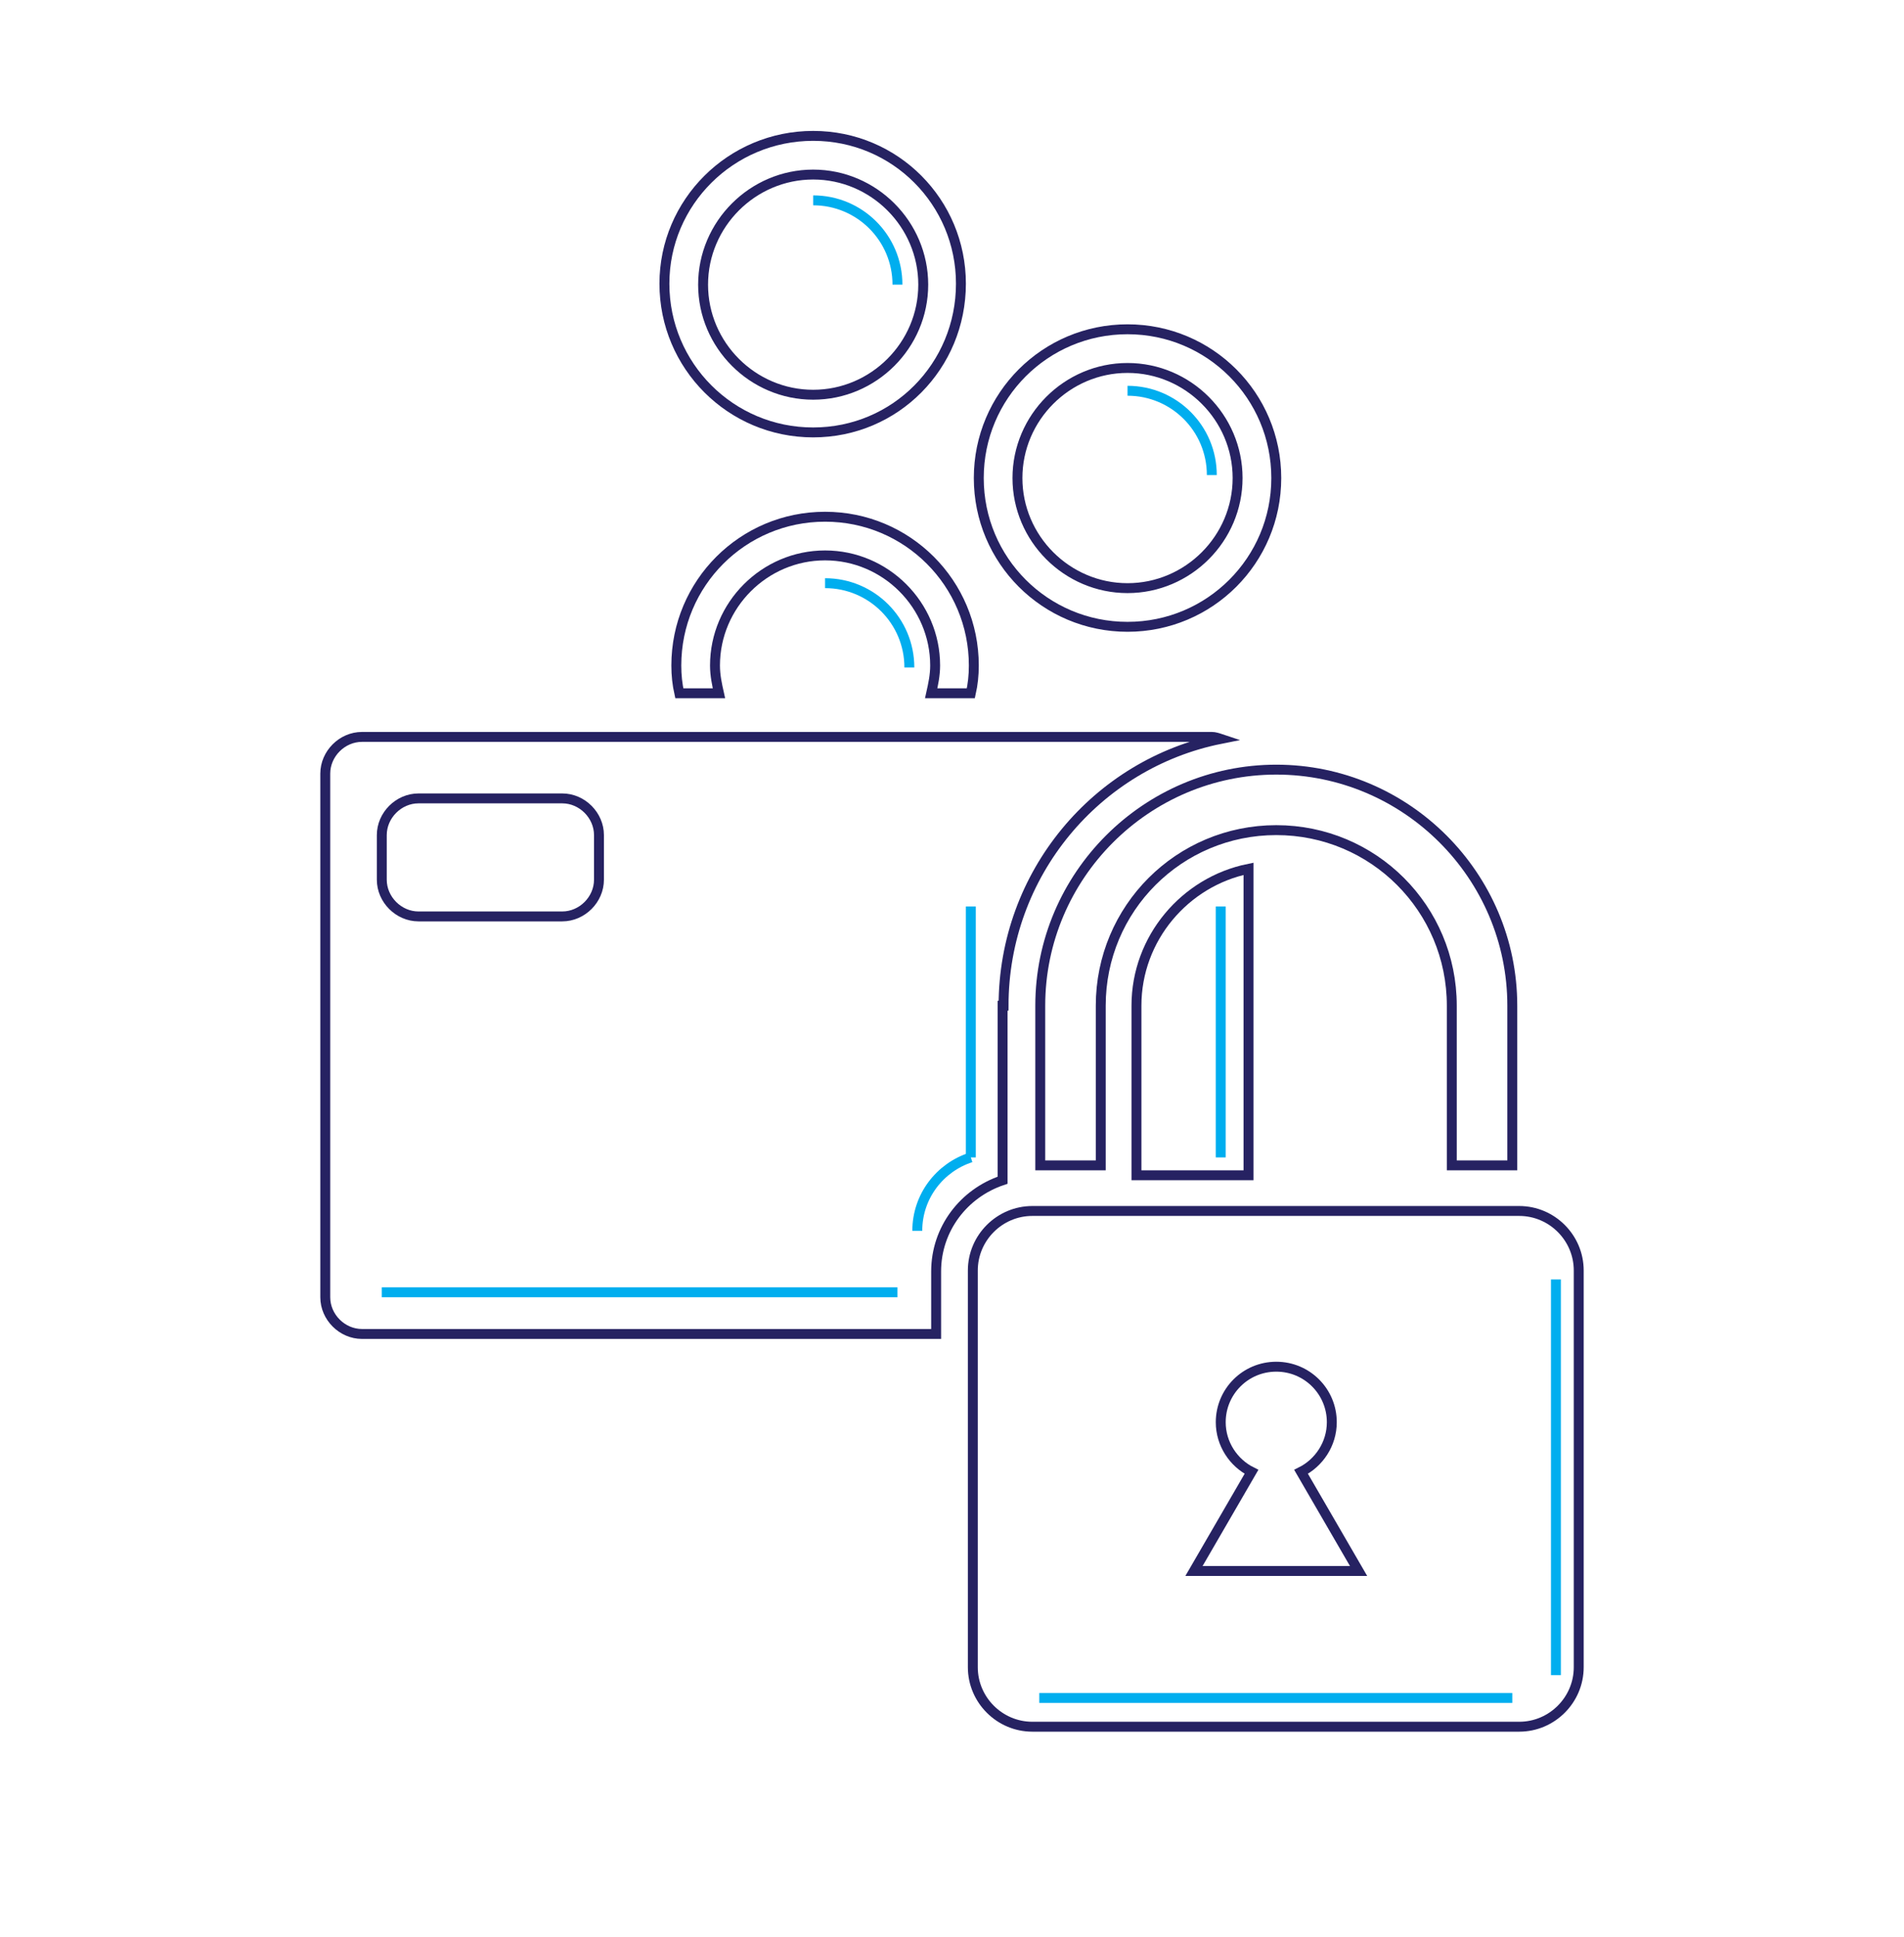 <?xml version="1.0" encoding="utf-8"?>
<!-- Generator: Adobe Illustrator 19.2.0, SVG Export Plug-In . SVG Version: 6.00 Build 0)  -->
<svg version="1.1" id="Layer_1" xmlns="http://www.w3.org/2000/svg" xmlns:xlink="http://www.w3.org/1999/xlink" x="0px" y="0px"
	 viewBox="0 0 192 195.3" style="enable-background:new 0 0 192 195.3;" xml:space="preserve">
<style type="text/css">
	.st0{fill:none;stroke:#262262;stroke-miterlimit:10;}
	.st1{fill:none;stroke:#00AEEF;stroke-miterlimit:10;}
</style>
<path class="st0" d="M82,13.7c-8.3,0-15,6.7-15,14.9c0,8.3,6.7,15,15,15c8.3,0,14.9-6.7,14.9-15C96.9,20.4,90.3,13.7,82,13.7z
	 M82,39.8c-6.1,0-11.1-5-11.1-11.1c0-6.1,5-11.1,11.1-11.1s11.1,5,11.1,11.1C93.1,34.8,88.1,39.8,82,39.8z"/>
<path class="st0" d="M113.7,33.2c-8.3,0-15,6.7-15,15c0,8.3,6.7,15,15,15c8.3,0,15-6.7,15-15C128.7,39.9,122,33.2,113.7,33.2z
	 M113.7,59.3c-6.1,0-11.1-5-11.1-11.1c0-6.1,5-11.1,11.1-11.1c6.1,0,11.1,5,11.1,11.1C124.8,54.3,119.8,59.3,113.7,59.3z"/>
<path class="st0" d="M153.2,122.1h-49.1c-3.3,0-6,2.7-6,6v40c0,3.3,2.7,6,6,6h49.1c3.3,0,6-2.7,6-6v-40
	C159.2,124.8,156.5,122.1,153.2,122.1z M120.4,158.4l5.8-10c-1.8-0.9-3.1-2.8-3.1-5c0-3.1,2.5-5.6,5.6-5.6c3.1,0,5.6,2.5,5.6,5.6
	c0,2.2-1.3,4.1-3.1,5l5.8,10H120.4z"/>
<path class="st0" d="M72.5,69.9c-0.2-0.9-0.4-1.8-0.4-2.8c0-6.1,5-11.1,11.1-11.1c6.1,0,11.1,5,11.1,11.1c0,1-0.2,1.9-0.4,2.8h4
	c0.2-0.9,0.3-1.8,0.3-2.8c0-8.3-6.7-15-15-15c-8.3,0-15,6.7-15,15c0,1,0.1,1.9,0.3,2.8H72.5z"/>
<path class="st0" d="M111,117.5v-16.1c0-9.8,7.9-17.7,17.7-17.7c9.8,0,17.7,7.9,17.7,17.7v16.1h6.1v-16.1
	c0-13.1-10.7-23.8-23.8-23.8c-13.1,0-23.8,10.7-23.8,23.8v16.1H111z"/>
<g>
	<path class="st0" d="M114.6,101.4v17.1h11.3V87.6C119.5,88.9,114.6,94.6,114.6,101.4z"/>
	<path class="st0" d="M101.2,101.4c0-13.3,9.4-24.4,21.9-26.9c-0.3-0.1-0.6-0.2-0.9-0.2H36.5c-2,0-3.7,1.7-3.7,3.7v52.8
		c0,2,1.7,3.7,3.7,3.7h57.9v-6.3c0-4.3,2.8-7.9,6.7-9.2V101.4z M60.4,88.7c0,2-1.7,3.7-3.7,3.7H42.2c-2,0-3.7-1.7-3.7-3.7v-4.5
		c0-2,1.7-3.7,3.7-3.7h14.5c2,0,3.7,1.7,3.7,3.7V88.7z"/>
</g>
<path class="st1" d="M113.7,39.4c4.7,0,8.5,3.8,8.5,8.5"/>
<path class="st1" d="M82,20.2c4.7,0,8.5,3.8,8.5,8.5"/>
<line class="st1" x1="38.5" y1="130.3" x2="90.5" y2="130.3"/>
<path class="st1" d="M92.5,124.1c0-3.5,2.3-6.4,5.4-7.4"/>
<line class="st1" x1="97.9" y1="116.7" x2="97.9" y2="91.4"/>
<line class="st1" x1="123.1" y1="91.4" x2="123.1" y2="116.7"/>
<line class="st1" x1="156.9" y1="129" x2="156.9" y2="168.9"/>
<line class="st1" x1="104.8" y1="171.2" x2="152.5" y2="171.2"/>
<path class="st1" d="M83.2,58.8c4.7,0,8.5,3.8,8.5,8.5"/>
</svg>
